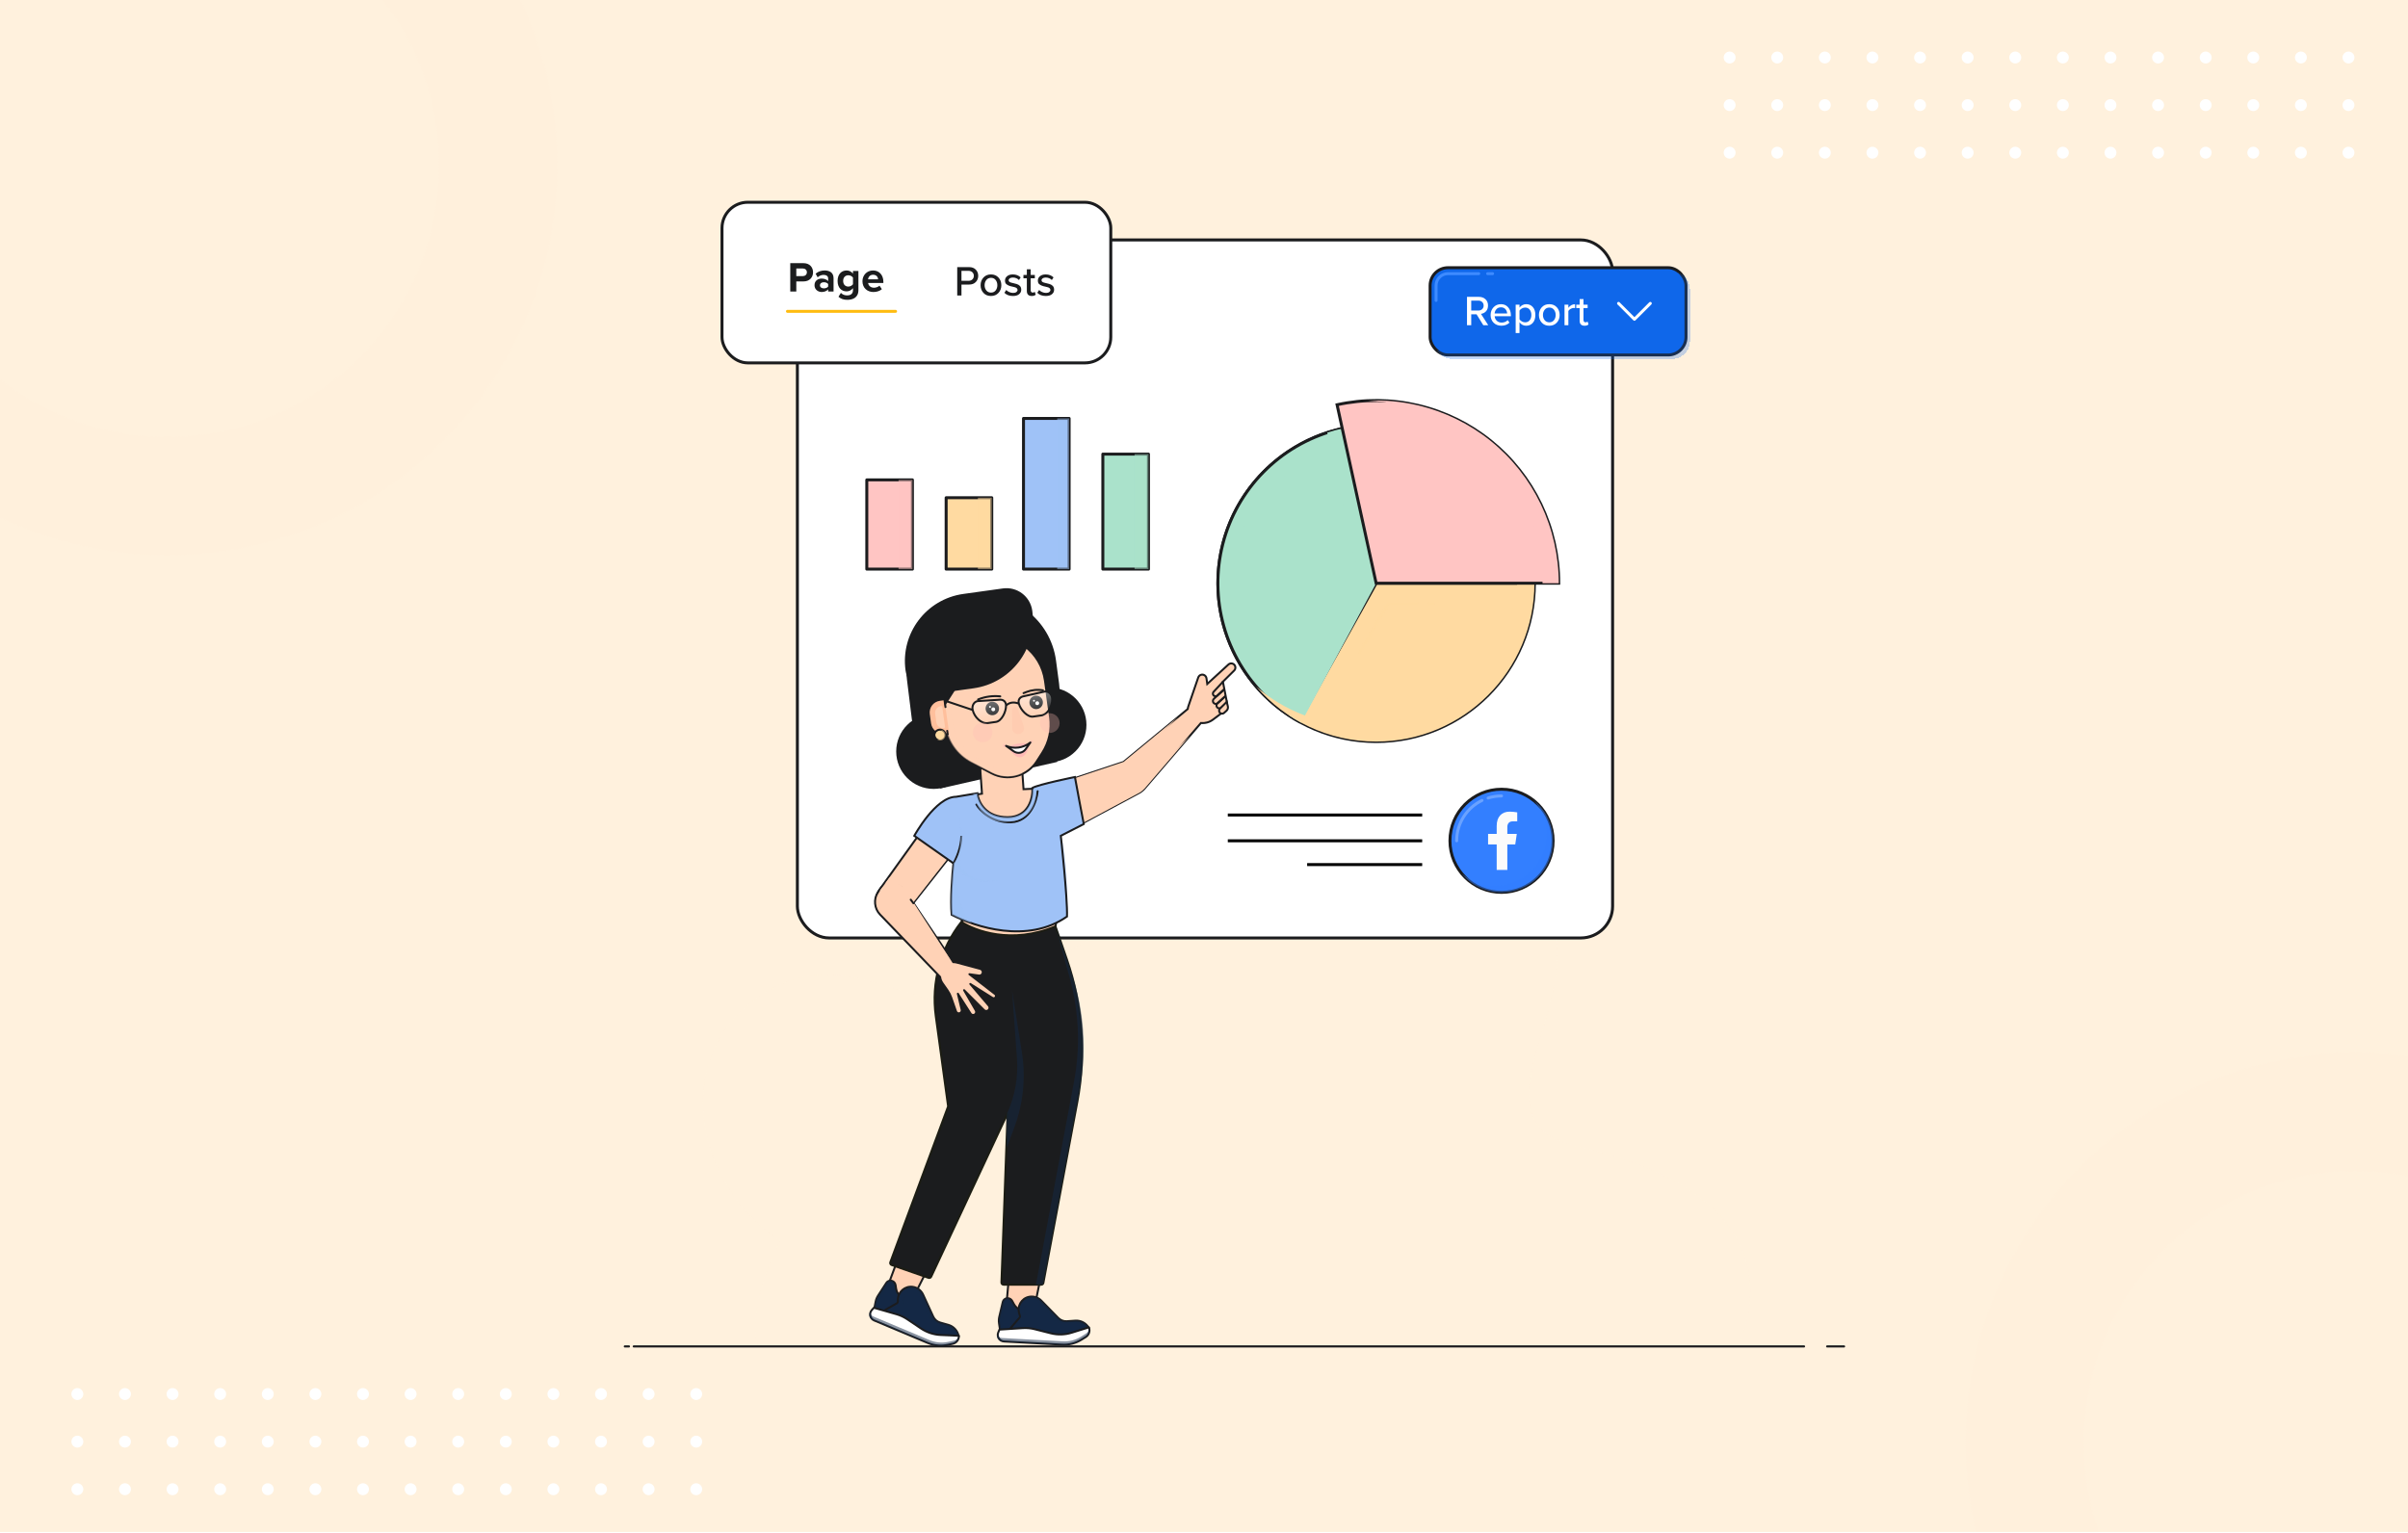 <?xml version="1.0" encoding="UTF-8"?>
<svg xmlns="http://www.w3.org/2000/svg" width="1214" height="773" viewBox="0 0 1214 773" fill="none">
  <g clip-path="url(#clip0_1360_38390)">
    <rect width="1214" height="772.545" fill="#FFF1DD"></rect>
    <g opacity="0.4">
      <g style="mix-blend-mode:multiply">
        <path d="M434.528 638.212C491.909 640.916 520.774 666.127 528.035 678.394H876.149C894.926 631.077 867.512 595.027 794.659 578.503C729.08 563.63 823.297 482.934 763.866 443.313C698.524 399.752 650.832 474.482 561.081 504.524C471.33 534.567 434.528 465.094 380.827 504.524C327.127 543.955 362.802 634.833 434.528 638.212Z" fill="#FFF1DD"></path>
        <path d="M434.528 638.212C491.909 640.916 520.774 666.127 528.035 678.394H876.149C894.926 631.077 867.512 595.027 794.659 578.503C729.08 563.63 823.297 482.934 763.866 443.313C698.524 399.752 650.832 474.482 561.081 504.524C471.33 534.567 434.528 465.094 380.827 504.524C327.127 543.955 362.802 634.833 434.528 638.212Z" stroke="#FFF1DD" stroke-width="1.072" stroke-linecap="round"></path>
      </g>
      <g style="mix-blend-mode:multiply">
        <path d="M448.798 551.841C385.409 616.732 378.074 662.747 382.33 677.643H765.369C773.004 625.695 772.729 511.284 710.542 469.225C632.807 416.651 528.035 470.727 448.798 551.841Z" fill="#FFF1DD"></path>
        <path d="M448.798 551.841C385.409 616.732 378.074 662.747 382.33 677.643H765.369C773.004 625.695 772.729 511.284 710.542 469.225C632.807 416.651 528.035 470.727 448.798 551.841Z" stroke="#FFF1DD" stroke-width="1.072" stroke-linecap="round"></path>
      </g>
      <g style="mix-blend-mode:multiply">
        <ellipse cx="488.604" cy="473.356" rx="19.527" ry="14.27" fill="#FFF1DD"></ellipse>
      </g>
      <g style="mix-blend-mode:multiply">
        <ellipse cx="522.777" cy="448.947" rx="7.886" ry="7.135" fill="#FFF1DD"></ellipse>
      </g>
    </g>
    <path d="M315 678.99H317.087M929.695 678.99H921.158M909.516 678.99H319.503" stroke="#1B1C1E" stroke-width="1.072" stroke-linecap="round"></path>
    <g style="mix-blend-mode:multiply">
      <path fill-rule="evenodd" clip-rule="evenodd" d="M84.468 279.936C192.974 279.936 280.936 191.974 280.936 83.468C280.936 -25.038 192.974 -113 84.468 -113C-24.038 -113 -112 -25.038 -112 83.468C-112 191.974 -24.038 279.936 84.468 279.936ZM84.468 220.377C160.08 220.377 221.377 159.081 221.377 83.468C221.377 7.855 160.08 -53.441 84.468 -53.441C8.855 -53.441 -52.441 7.855 -52.441 83.468C-52.441 159.081 8.855 220.377 84.468 220.377Z" fill="#FFF1DD" fill-opacity="0.5"></path>
    </g>
    <g style="mix-blend-mode:multiply">
      <path fill-rule="evenodd" clip-rule="evenodd" d="M1187.47 923.936C1295.97 923.936 1383.94 835.974 1383.94 727.468C1383.94 618.962 1295.97 531 1187.47 531C1078.96 531 991 618.962 991 727.468C991 835.974 1078.96 923.936 1187.47 923.936ZM1187.47 864.377C1263.08 864.377 1324.38 803.081 1324.38 727.468C1324.38 651.855 1263.08 590.559 1187.47 590.559C1111.86 590.559 1050.56 651.855 1050.56 727.468C1050.56 803.081 1111.86 864.377 1187.47 864.377Z" fill="#FFF1DD" fill-opacity="0.5"></path>
    </g>
    <circle cx="872" cy="29" r="3" fill="white"></circle>
    <circle cx="896" cy="29" r="3" fill="white"></circle>
    <circle cx="920" cy="29" r="3" fill="white"></circle>
    <circle cx="944" cy="29" r="3" fill="white"></circle>
    <circle cx="968" cy="29" r="3" fill="white"></circle>
    <circle cx="992" cy="29" r="3" fill="white"></circle>
    <circle cx="1016" cy="29" r="3" fill="white"></circle>
    <circle cx="1040" cy="29" r="3" fill="white"></circle>
    <circle cx="1064" cy="29" r="3" fill="white"></circle>
    <circle cx="1088" cy="29" r="3" fill="white"></circle>
    <circle cx="1112" cy="29" r="3" fill="white"></circle>
    <circle cx="1136" cy="29" r="3" fill="white"></circle>
    <circle cx="1160" cy="29" r="3" fill="white"></circle>
    <circle cx="1184" cy="29" r="3" fill="white"></circle>
    <circle cx="872" cy="53" r="3" fill="white"></circle>
    <circle cx="896" cy="53" r="3" fill="white"></circle>
    <circle cx="920" cy="53" r="3" fill="white"></circle>
    <circle cx="944" cy="53" r="3" fill="white"></circle>
    <circle cx="968" cy="53" r="3" fill="white"></circle>
    <circle cx="992" cy="53" r="3" fill="white"></circle>
    <circle cx="1016" cy="53" r="3" fill="white"></circle>
    <circle cx="1040" cy="53" r="3" fill="white"></circle>
    <circle cx="1064" cy="53" r="3" fill="white"></circle>
    <circle cx="1088" cy="53" r="3" fill="white"></circle>
    <circle cx="1112" cy="53" r="3" fill="white"></circle>
    <circle cx="1136" cy="53" r="3" fill="white"></circle>
    <circle cx="1160" cy="53" r="3" fill="white"></circle>
    <circle cx="1184" cy="53" r="3" fill="white"></circle>
    <circle cx="872" cy="77" r="3" fill="white"></circle>
    <circle cx="896" cy="77" r="3" fill="white"></circle>
    <circle cx="920" cy="77" r="3" fill="white"></circle>
    <circle cx="944" cy="77" r="3" fill="white"></circle>
    <circle cx="968" cy="77" r="3" fill="white"></circle>
    <circle cx="992" cy="77" r="3" fill="white"></circle>
    <circle cx="1016" cy="77" r="3" fill="white"></circle>
    <circle cx="1040" cy="77" r="3" fill="white"></circle>
    <circle cx="1064" cy="77" r="3" fill="white"></circle>
    <circle cx="1088" cy="77" r="3" fill="white"></circle>
    <circle cx="1112" cy="77" r="3" fill="white"></circle>
    <circle cx="1136" cy="77" r="3" fill="white"></circle>
    <circle cx="1160" cy="77" r="3" fill="white"></circle>
    <circle cx="1184" cy="77" r="3" fill="white"></circle>
    <circle cx="39" cy="703" r="3" fill="white"></circle>
    <circle cx="63" cy="703" r="3" fill="white"></circle>
    <circle cx="87" cy="703" r="3" fill="white"></circle>
    <circle cx="111" cy="703" r="3" fill="white"></circle>
    <circle cx="135" cy="703" r="3" fill="white"></circle>
    <circle cx="159" cy="703" r="3" fill="white"></circle>
    <circle cx="183" cy="703" r="3" fill="white"></circle>
    <circle cx="207" cy="703" r="3" fill="white"></circle>
    <circle cx="231" cy="703" r="3" fill="white"></circle>
    <circle cx="255" cy="703" r="3" fill="white"></circle>
    <circle cx="279" cy="703" r="3" fill="white"></circle>
    <circle cx="303" cy="703" r="3" fill="white"></circle>
    <circle cx="327" cy="703" r="3" fill="white"></circle>
    <circle cx="351" cy="703" r="3" fill="white"></circle>
    <circle cx="39" cy="727" r="3" fill="white"></circle>
    <circle cx="63" cy="727" r="3" fill="white"></circle>
    <circle cx="87" cy="727" r="3" fill="white"></circle>
    <circle cx="111" cy="727" r="3" fill="white"></circle>
    <circle cx="135" cy="727" r="3" fill="white"></circle>
    <circle cx="159" cy="727" r="3" fill="white"></circle>
    <circle cx="183" cy="727" r="3" fill="white"></circle>
    <circle cx="207" cy="727" r="3" fill="white"></circle>
    <circle cx="231" cy="727" r="3" fill="white"></circle>
    <circle cx="255" cy="727" r="3" fill="white"></circle>
    <circle cx="279" cy="727" r="3" fill="white"></circle>
    <circle cx="303" cy="727" r="3" fill="white"></circle>
    <circle cx="327" cy="727" r="3" fill="white"></circle>
    <circle cx="351" cy="727" r="3" fill="white"></circle>
    <circle cx="39" cy="751" r="3" fill="white"></circle>
    <circle cx="63" cy="751" r="3" fill="white"></circle>
    <circle cx="87" cy="751" r="3" fill="white"></circle>
    <circle cx="111" cy="751" r="3" fill="white"></circle>
    <circle cx="135" cy="751" r="3" fill="white"></circle>
    <circle cx="159" cy="751" r="3" fill="white"></circle>
    <circle cx="183" cy="751" r="3" fill="white"></circle>
    <circle cx="207" cy="751" r="3" fill="white"></circle>
    <circle cx="231" cy="751" r="3" fill="white"></circle>
    <circle cx="255" cy="751" r="3" fill="white"></circle>
    <circle cx="279" cy="751" r="3" fill="white"></circle>
    <circle cx="303" cy="751" r="3" fill="white"></circle>
    <circle cx="327" cy="751" r="3" fill="white"></circle>
    <circle cx="351" cy="751" r="3" fill="white"></circle>
    <rect x="402" y="121" width="411" height="352" rx="16" fill="white" stroke="#1B1C1E" stroke-width="1.5"></rect>
    <rect x="437" y="242" width="23" height="45" fill="#FFC5C3" stroke="#1B1C1E" stroke-width="1.5" stroke-linejoin="round"></rect>
    <g style="mix-blend-mode:overlay">
      <path d="M446.664 246H445.527M440.41 255.174V246H443.822" stroke="#FFC5C3" stroke-width="1.5" stroke-linecap="round" stroke-linejoin="round"></path>
    </g>
    <g style="mix-blend-mode:multiply">
      <rect x="453" y="242" width="7" height="45" fill="#FFC5C3" fill-opacity="0.5"></rect>
    </g>
    <rect x="477" y="251" width="23" height="36" fill="#FFDAA1" stroke="#1B1C1E" stroke-width="1.5" stroke-linejoin="round"></rect>
    <g style="mix-blend-mode:overlay">
      <path d="M486.254 255H485.117M480 264.174V255H483.411" stroke="#FFDAA1" stroke-width="1.5" stroke-linecap="round" stroke-linejoin="round"></path>
    </g>
    <g style="mix-blend-mode:multiply">
      <rect x="493" y="251" width="7" height="36" fill="#FFDAA1" fill-opacity="0.5"></rect>
    </g>
    <rect x="516" y="211" width="23" height="76" fill="#9FC2F7" stroke="#1B1C1E" stroke-width="1.5" stroke-linejoin="round"></rect>
    <g style="mix-blend-mode:overlay">
      <path d="M526.266 214H525.129M520.012 223.174V214H523.423" stroke="#9FC2F7" stroke-width="1.5" stroke-linecap="round" stroke-linejoin="round"></path>
    </g>
    <g style="mix-blend-mode:multiply">
      <rect x="533" y="211" width="6" height="76" fill="#9FC2F7" fill-opacity="0.5"></rect>
    </g>
    <rect x="556" y="229" width="23" height="58" fill="#AAE2CB" stroke="#1B1C1E" stroke-width="1.5" stroke-linejoin="round"></rect>
    <g style="mix-blend-mode:multiply">
      <rect x="572" y="229" width="7" height="58" fill="#AAE2CB" fill-opacity="0.5"></rect>
    </g>
    <g style="mix-blend-mode:overlay">
      <path d="M565.496 232H564.359M559.242 241.174V232H562.654" stroke="#AAE2CB" stroke-width="1.5" stroke-linecap="round" stroke-linejoin="round"></path>
    </g>
    <rect x="364" y="102" width="196" height="81" rx="13" fill="white" stroke="#1B1C1E" stroke-width="1.5"></rect>
    <path d="M401.457 147V141.921H405.1C408.186 141.921 409.9 139.8 409.9 137.314C409.9 134.807 408.207 132.707 405.1 132.707H398.414V147H401.457ZM404.693 139.243H401.457V135.386H404.693C405.893 135.386 406.793 136.114 406.793 137.314C406.793 138.493 405.893 139.243 404.693 139.243ZM420.239 147V140.314C420.239 137.336 418.075 136.393 415.718 136.393C414.089 136.393 412.461 136.907 411.196 138.021L412.225 139.843C413.103 139.029 414.132 138.621 415.246 138.621C416.618 138.621 417.518 139.307 417.518 140.357V141.75C416.832 140.936 415.611 140.486 414.239 140.486C412.589 140.486 410.639 141.407 410.639 143.829C410.639 146.143 412.589 147.257 414.239 147.257C415.589 147.257 416.811 146.764 417.518 145.929V147H420.239ZM415.332 145.414C414.261 145.414 413.382 144.857 413.382 143.893C413.382 142.886 414.261 142.329 415.332 142.329C416.211 142.329 417.068 142.629 417.518 143.229V144.514C417.068 145.114 416.211 145.414 415.332 145.414ZM427.181 151.2C429.731 151.2 432.774 150.236 432.774 146.293V136.65H430.031V137.979C429.196 136.929 428.081 136.393 426.838 136.393C424.224 136.393 422.274 138.279 422.274 141.664C422.274 145.114 424.246 146.936 426.838 146.936C428.103 146.936 429.217 146.336 430.031 145.307V146.357C430.031 148.393 428.488 148.971 427.181 148.971C425.874 148.971 424.781 148.607 423.946 147.686L422.724 149.657C424.031 150.793 425.403 151.2 427.181 151.2ZM427.696 144.514C426.153 144.514 425.081 143.443 425.081 141.664C425.081 139.886 426.153 138.814 427.696 138.814C428.596 138.814 429.581 139.307 430.031 139.993V143.336C429.581 144 428.596 144.514 427.696 144.514ZM440.338 147.257C441.945 147.257 443.573 146.764 444.602 145.821L443.402 144.064C442.738 144.707 441.516 145.093 440.638 145.093C438.88 145.093 437.83 144 437.659 142.693H445.352V142.093C445.352 138.707 443.252 136.393 440.166 136.393C437.016 136.393 434.809 138.814 434.809 141.814C434.809 145.136 437.188 147.257 440.338 147.257ZM442.716 140.85H437.616C437.745 139.821 438.473 138.557 440.166 138.557C441.966 138.557 442.652 139.864 442.716 140.85Z" fill="#1B1C1E"></path>
    <path d="M482.59 149V134.707H488.607C490.023 134.707 491.135 135.129 491.944 135.973C492.761 136.817 493.169 137.86 493.169 139.102C493.169 140.343 492.757 141.386 491.934 142.23C491.118 143.074 490.009 143.496 488.607 143.496H484.725V149H482.59ZM490.218 140.912C490.713 140.445 490.961 139.841 490.961 139.102C490.961 138.355 490.713 137.752 490.218 137.292C489.73 136.824 489.098 136.591 488.324 136.591H484.725V141.603H488.324C489.098 141.603 489.73 141.372 490.218 140.912ZM503.391 147.692C502.436 148.738 501.17 149.262 499.593 149.262C498.024 149.262 496.761 148.742 495.805 147.703C494.85 146.656 494.372 145.366 494.372 143.831C494.372 142.297 494.85 141.006 495.805 139.96C496.761 138.914 498.024 138.39 499.593 138.39C501.17 138.39 502.436 138.914 503.391 139.96C504.347 140.999 504.825 142.286 504.825 143.821C504.825 145.355 504.347 146.646 503.391 147.692ZM497.26 146.468C497.839 147.186 498.623 147.546 499.614 147.546C500.604 147.546 501.386 147.186 501.958 146.468C502.53 145.742 502.816 144.864 502.816 143.831C502.816 142.799 502.53 141.92 501.958 141.194C501.386 140.469 500.604 140.106 499.614 140.106C498.623 140.106 497.839 140.469 497.26 141.194C496.681 141.92 496.391 142.799 496.391 143.831C496.391 144.864 496.681 145.742 497.26 146.468ZM508.822 147.284C509.463 147.57 510.126 147.713 510.81 147.713C511.493 147.713 512.027 147.567 512.41 147.274C512.801 146.981 512.996 146.639 512.996 146.248C512.996 145.858 512.864 145.554 512.599 145.338C512.334 145.122 512.058 144.972 511.772 144.888C511.493 144.797 511.089 144.693 510.558 144.574C510.028 144.455 509.638 144.365 509.387 144.302C509.135 144.232 508.811 144.114 508.414 143.946C508.016 143.772 507.625 143.517 507.242 143.182C506.865 142.841 506.677 142.255 506.677 141.425C506.677 140.588 507.029 139.873 507.733 139.28C508.445 138.687 509.408 138.39 510.621 138.39C512.205 138.39 513.52 138.886 514.566 139.876L513.708 141.226C513.394 140.856 512.965 140.553 512.421 140.316C511.877 140.078 511.284 139.96 510.642 139.96C510 139.96 509.484 140.092 509.094 140.357C508.71 140.622 508.518 140.936 508.518 141.299C508.518 141.662 508.64 141.93 508.884 142.105C509.135 142.279 509.418 142.415 509.732 142.513C510.046 142.604 510.443 142.701 510.925 142.806C511.413 142.917 511.954 143.057 512.546 143.224C513.146 143.392 513.68 143.702 514.147 144.156C514.622 144.602 514.859 145.265 514.859 146.144C514.859 147.029 514.493 147.772 513.76 148.372C513.028 148.965 512.002 149.262 510.684 149.262C508.87 149.262 507.433 148.724 506.373 147.65L507.304 146.238C507.674 146.649 508.18 146.998 508.822 147.284ZM519.62 146.28C519.613 147.124 519.979 147.546 520.718 147.546C521.109 147.546 521.426 147.41 521.67 147.138L522.162 148.592C521.695 149.038 521.039 149.262 520.195 149.262C518.521 149.262 517.684 148.411 517.684 146.709V140.347H515.968V138.652H517.684V135.816H519.62V138.652H521.712V140.347H519.62V146.28ZM525.395 147.284C526.037 147.57 526.7 147.713 527.383 147.713C528.067 147.713 528.6 147.567 528.984 147.274C529.375 146.981 529.57 146.639 529.57 146.248C529.57 145.858 529.437 145.554 529.172 145.338C528.907 145.122 528.632 144.972 528.346 144.888C528.067 144.797 527.662 144.693 527.132 144.574C526.602 144.455 526.211 144.365 525.96 144.302C525.709 144.232 525.385 144.114 524.987 143.946C524.59 143.772 524.199 143.517 523.815 143.182C523.439 142.841 523.25 142.255 523.25 141.425C523.25 140.588 523.603 139.873 524.307 139.28C525.019 138.687 525.981 138.39 527.195 138.39C528.778 138.39 530.093 138.886 531.14 139.876L530.282 141.226C529.968 140.856 529.539 140.553 528.995 140.316C528.45 140.078 527.858 139.96 527.216 139.96C526.574 139.96 526.058 140.092 525.667 140.357C525.284 140.622 525.092 140.936 525.092 141.299C525.092 141.662 525.214 141.93 525.458 142.105C525.709 142.279 525.992 142.415 526.306 142.513C526.619 142.604 527.017 142.701 527.498 142.806C527.987 142.917 528.527 143.057 529.12 143.224C529.72 143.392 530.254 143.702 530.721 144.156C531.195 144.602 531.432 145.265 531.432 146.144C531.432 147.029 531.066 147.772 530.334 148.372C529.601 148.965 528.576 149.262 527.258 149.262C525.444 149.262 524.007 148.724 522.947 147.65L523.878 146.238C524.248 146.649 524.753 146.998 525.395 147.284Z" fill="#1B1C1E"></path>
    <path d="M397 157H451.5" stroke="#FFBC11" stroke-width="1.5" stroke-linecap="round"></path>
    <ellipse cx="757.005" cy="424" rx="26.005" ry="26" fill="#337FFF" stroke="#1B1C1E" stroke-width="1.5"></ellipse>
    <path d="M763.917 425.837L764.691 420.521H759.926V417.065C759.926 415.612 760.592 414.19 762.719 414.19H764.917V409.662C763.638 409.442 762.344 409.321 761.05 409.305C757.128 409.305 754.565 411.855 754.565 416.465V420.52H750.219V425.836H754.565V438.696H759.927V425.836H763.92L763.917 425.837Z" fill="#FBFBFB"></path>
    <g style="mix-blend-mode:multiply">
      <path d="M753.612 446.613C767.975 446.613 779.618 434.973 779.618 420.613C779.618 414.296 777.364 408.505 773.617 404C779.351 408.769 783.002 415.957 783.002 423.998C783.002 438.357 771.359 449.998 756.997 449.998C748.953 449.998 741.762 446.346 736.992 440.611C741.499 444.359 747.292 446.613 753.612 446.613Z" fill="#337FFF" fill-opacity="0.5"></path>
    </g>
    <path d="M734.391 423.999C734.391 415.05 739.591 407.316 747.135 403.651M757.004 401.391C754.64 401.391 752.361 401.753 750.22 402.426" stroke="white" stroke-opacity="0.27" stroke-width="1.5" stroke-linecap="round" stroke-linejoin="round"></path>
    <path d="M746.457 431.281L746.535 431.51C746.525 431.484 746.494 431.404 746.457 431.281Z" fill="#69C9D0"></path>
    <path d="M717 411H619M717 424H619M717 436H659" stroke="black" stroke-width="1.5"></path>
    <rect x="721" y="135" width="129" height="44" rx="9" fill="#0F67EA" stroke="#1B1C1E" stroke-width="1.5"></rect>
    <g style="mix-blend-mode:multiply" opacity="0.5" filter="url(#filter0_bd_1360_38390)">
      <path d="M722.245 174.571C723.811 177.222 726.698 179 730 179H841C845.97 179 850 174.971 850 170V144C850 139.99 847.378 136.593 843.755 135.429C844.546 136.769 845 138.332 845 140V166C845 170.971 840.971 175 836 175H725C724.039 175 723.113 174.849 722.245 174.571Z" fill="#0F67EA" fill-opacity="0.5" shape-rendering="crispEdges"></path>
    </g>
    <path d="M741.725 158.496V164H739.59V149.707H745.607C746.967 149.707 748.069 150.108 748.913 150.911C749.764 151.713 750.19 152.749 750.19 154.018C750.19 155.288 749.844 156.285 749.154 157.011C748.463 157.729 747.623 158.151 746.632 158.277L750.305 164H747.814L744.403 158.496H741.725ZM747.229 155.912C747.731 155.445 747.982 154.841 747.982 154.102C747.982 153.355 747.731 152.752 747.229 152.292C746.733 151.824 746.098 151.591 745.324 151.591H741.725V156.603H745.324C746.098 156.603 746.733 156.372 747.229 155.912ZM753.004 162.744C752 161.733 751.497 160.446 751.497 158.884C751.497 157.321 751.986 156.017 752.962 154.97C753.946 153.917 755.194 153.39 756.708 153.39C758.222 153.39 759.436 153.92 760.349 154.981C761.263 156.034 761.72 157.37 761.72 158.988V159.459H753.538C753.608 160.373 753.96 161.137 754.595 161.75C755.229 162.364 756.045 162.671 757.043 162.671C758.299 162.671 759.32 162.263 760.109 161.447L761.009 162.713C759.948 163.738 758.602 164.251 756.97 164.251C755.337 164.251 754.016 163.749 753.004 162.744ZM758.989 155.922C758.452 155.295 757.695 154.981 756.719 154.981C755.742 154.981 754.978 155.295 754.427 155.922C753.876 156.55 753.573 157.265 753.517 158.067H759.837C759.809 157.265 759.526 156.55 758.989 155.922ZM766.062 167.945H764.127V153.652H766.062V155.127C766.446 154.597 766.934 154.175 767.527 153.861C768.12 153.547 768.758 153.39 769.442 153.39C770.816 153.39 771.929 153.879 772.78 154.855C773.631 155.825 774.056 157.147 774.056 158.821C774.056 160.488 773.631 161.813 772.78 162.797C771.929 163.773 770.809 164.262 769.421 164.262C768.033 164.262 766.913 163.676 766.062 162.504V167.945ZM771.189 161.51C771.754 160.812 772.037 159.916 772.037 158.821C772.037 157.726 771.754 156.833 771.189 156.142C770.624 155.452 769.871 155.106 768.929 155.106C768.357 155.106 767.799 155.253 767.255 155.546C766.718 155.839 766.32 156.198 766.062 156.623V161.018C766.334 161.443 766.735 161.806 767.265 162.106C767.803 162.399 768.357 162.546 768.929 162.546C769.871 162.546 770.624 162.2 771.189 161.51ZM784.875 162.692C783.919 163.738 782.653 164.262 781.077 164.262C779.507 164.262 778.245 163.742 777.289 162.703C776.334 161.656 775.856 160.366 775.856 158.831C775.856 157.297 776.334 156.006 777.289 154.96C778.245 153.914 779.507 153.39 781.077 153.39C782.653 153.39 783.919 153.914 784.875 154.96C785.831 155.999 786.308 157.286 786.308 158.821C786.308 160.355 785.831 161.646 784.875 162.692ZM778.744 161.468C779.323 162.186 780.107 162.546 781.098 162.546C782.088 162.546 782.87 162.186 783.442 161.468C784.014 160.742 784.3 159.864 784.3 158.831C784.3 157.799 784.014 156.92 783.442 156.194C782.87 155.469 782.088 155.106 781.098 155.106C780.107 155.106 779.323 155.469 778.744 156.194C778.165 156.92 777.875 157.799 777.875 158.831C777.875 159.864 778.165 160.742 778.744 161.468ZM788.757 164V153.652H790.693V155.232C791.634 154.018 792.761 153.411 794.072 153.411V155.368C793.87 155.326 793.587 155.305 793.225 155.305C792.862 155.305 792.405 155.459 791.854 155.765C791.31 156.072 790.923 156.418 790.693 156.801V164H788.757ZM798.32 161.28C798.313 162.124 798.679 162.546 799.419 162.546C799.809 162.546 800.127 162.41 800.371 162.138L800.863 163.592C800.395 164.038 799.74 164.262 798.896 164.262C797.222 164.262 796.384 163.411 796.384 161.709V155.347H794.669V153.652H796.384V150.816H798.32V153.652H800.413V155.347H798.32V161.28Z" fill="white"></path>
    <path d="M816 153L824 161L832 153" stroke="white" stroke-width="1.5" stroke-linecap="round" stroke-linejoin="round"></path>
    <path d="M724 151.5V144C724 140.686 726.686 138 730 138H745.5M750 138H752.5" stroke="#3E8BFF" stroke-width="1.5" stroke-linecap="round" stroke-linejoin="round"></path>
    <ellipse cx="693.788" cy="294.109" rx="79.788" ry="79.849" fill="#FFDAA1" stroke="#1B1C1E" stroke-width="1.5"></ellipse>
    <g style="mix-blend-mode:overlay">
      <path d="M685.603 328.912L699.924 304.343H714.245M722.428 304.343H720.383" stroke="#FFDAA1" stroke-opacity="0.5" stroke-width="1.5" stroke-linecap="round" stroke-linejoin="round"></path>
    </g>
    <path d="M773.577 294.109C773.577 280.045 769.865 266.231 762.817 254.064C755.77 241.896 745.636 231.808 733.441 224.818C721.246 217.829 707.423 214.187 693.37 214.261C679.317 214.335 665.533 218.122 653.412 225.239C641.291 232.356 631.263 242.55 624.343 254.791C617.423 267.032 613.857 280.884 614.004 294.947C614.152 309.01 618.008 322.785 625.183 334.878C632.358 346.97 642.598 356.952 654.865 363.813L693.788 294.109H773.577Z" fill="#AAE2CB" stroke="#1B1C1E" stroke-width="1.5"></path>
    <g style="mix-blend-mode:overlay">
      <path d="M657.546 232.298C656.655 232.822 655.776 233.364 654.91 233.924M622.181 294.857C622.048 282.237 625.249 269.805 631.459 258.82C635.879 251.001 641.712 244.113 648.629 238.488" stroke="#AAE2CB" stroke-width="1.5" stroke-linecap="round"></path>
    </g>
    <g style="mix-blend-mode:multiply">
      <path d="M649.777 360.71L685.609 294.109L669.155 218.162C671.687 217.34 674.267 216.642 676.886 216.073L693.793 294.109L655.967 364.415C653.843 363.271 651.778 362.034 649.777 360.71Z" fill="#AAE2CB"></path>
    </g>
    <g style="mix-blend-mode:multiply">
      <path d="M685.603 365.766C729.669 365.766 765.392 330.016 765.392 285.917C765.392 265.951 758.07 247.697 745.966 233.697C762.877 248.339 773.575 269.972 773.575 294.106C773.575 338.206 737.853 373.955 693.787 373.955C669.671 373.955 648.054 363.248 633.424 346.325C647.413 358.438 665.653 365.766 685.603 365.766Z" fill="#FFDAA1"></path>
    </g>
    <path d="M785.851 294.108C785.851 280.334 782.765 266.736 776.82 254.314C770.876 241.891 762.224 230.961 751.501 222.326C740.778 213.692 728.258 207.573 714.86 204.42C701.463 201.268 687.529 201.161 674.085 204.109L693.787 294.108H785.851Z" fill="#FFC5C3" stroke="#1B1C1E" stroke-width="1.5"></path>
    <g style="mix-blend-mode:multiply">
      <path d="M768.641 254.314C774.586 266.736 777.671 280.334 777.671 294.108H785.853C785.853 280.334 782.768 266.736 776.823 254.314C770.879 241.891 762.227 230.961 751.504 222.326C740.781 213.692 728.26 207.573 714.863 204.42C706.599 202.475 698.13 201.69 689.699 202.065C695.403 202.319 701.089 203.104 706.681 204.42C720.078 207.573 732.599 213.692 743.322 222.326C754.045 230.961 762.697 241.891 768.641 254.314Z" fill="#FFC5C3"></path>
    </g>
    <g style="mix-blend-mode:overlay">
      <path d="M685.603 216.304L686.041 218.352M697.878 273.632L687.795 226.542" stroke="#FFC5C3" stroke-width="1.5" stroke-linecap="round" stroke-linejoin="round"></path>
    </g>
    <path d="M473.916 397.66L532.969 384.239L534.207 350.393C534.276 348.504 534.186 346.613 533.937 344.739L532.404 333.18C529.639 312.345 510.441 297.743 489.625 300.642C469.129 303.497 454.717 322.271 457.255 342.808L459.721 362.771C460.234 366.916 461.398 370.955 463.171 374.738L473.916 397.66Z" fill="#1B1C1E"></path>
    <circle cx="18.876" cy="18.876" r="18.876" transform="matrix(-1 0 0 1 489.574 360.081)" fill="#1B1C1E"></circle>
    <circle cx="18.876" cy="18.876" r="18.876" transform="matrix(-1 0 0 1 547.732 346.661)" fill="#1B1C1E"></circle>
    <path fill-rule="evenodd" clip-rule="evenodd" d="M611.519 362.899L616.474 359.164C618.101 357.937 618.886 355.89 618.497 353.89L616.529 343.774L622.212 338.142C623.063 337.299 623.036 335.916 622.153 335.106C621.351 334.37 620.119 334.37 619.317 335.107L608.644 344.905L608.25 342.053C608.083 340.85 606.953 340.023 605.756 340.23C604.983 340.364 604.344 340.908 604.09 341.65L599.101 356.197C598.949 356.639 598.852 357.091 598.807 357.542L566.44 384.242L535.584 394.508C532.468 395.544 529.895 397.511 528.093 400.01C527.064 398.468 525.276 397.517 523.329 397.615L516.015 397.983L515.294 387.758C514.884 381.959 509.851 377.589 504.052 377.999C498.252 378.408 493.882 383.441 494.292 389.241L495.068 400.249L484.64 401.91C478.219 402.932 472.88 406.755 469.747 411.985C469.56 412.204 469.38 412.433 469.209 412.671L443.292 448.835C440.623 452.558 441.269 457.708 444.775 460.657C448.565 463.845 454.241 463.265 457.308 459.377L478.624 432.354L481.522 436.7L484.292 436.609C481.114 440.528 479.764 445.898 481.286 451.253L487.105 471.711C484.436 476.247 482.229 481.01 480.502 485.93C475.319 488.032 471.939 493.216 472.231 498.924C473.334 520.478 477.313 541.787 484.063 562.285L484.851 564.678C485.355 566.209 486.185 567.558 487.245 568.663C482.006 567.749 476.622 570.638 474.666 575.886L448.683 645.612C447.377 649.115 448.963 653.037 452.337 654.648C455.879 656.338 460.123 654.89 461.892 651.387L495.434 584.966C497.712 580.455 496.691 575.157 493.3 571.791C494.195 571.923 495.118 571.941 496.052 571.833L496.726 571.754C502.522 571.08 506.862 566.117 506.757 560.282L506.471 544.305L510.233 544.305L510.161 554.415L512.421 588.107C512.515 589.502 512.858 590.826 513.407 592.035L507.596 655.671C507.239 659.58 510.07 663.057 513.969 663.501C517.685 663.924 521.108 661.44 521.858 657.776L536.786 584.88C537.062 583.529 537.087 582.19 536.894 580.909C540.827 563.145 543.156 545.06 543.851 526.873C544.05 521.681 541.832 516.927 538.183 513.721C537.779 511.108 537.278 508.511 536.683 505.933L530.109 477.46L535.733 448.639C537.175 441.248 533.381 434.299 527.262 431.131C529.679 428.842 531.375 425.831 532.035 422.503L574.326 399.847C574.924 399.526 575.476 399.14 575.975 398.701C576.374 398.378 576.75 398.014 577.097 397.609L605.451 364.587C607.562 364.805 609.736 364.243 611.519 362.899Z" fill="#FFD2B6"></path>
    <path d="M616.474 359.164L616.775 359.563L616.474 359.164ZM611.519 362.899L611.218 362.499L611.519 362.899ZM618.497 353.89L618.988 353.795L618.497 353.89ZM616.529 343.774L616.038 343.87L615.987 343.608L616.177 343.419L616.529 343.774ZM622.212 338.142L621.86 337.786L621.86 337.786L622.212 338.142ZM622.153 335.106L622.491 334.738L622.491 334.738L622.153 335.106ZM619.317 335.107L619.655 335.475L619.655 335.475L619.317 335.107ZM608.644 344.905L608.982 345.273L608.28 345.918L608.149 344.973L608.644 344.905ZM608.25 342.053L607.755 342.121L607.755 342.121L608.25 342.053ZM605.756 340.23L605.841 340.723L605.756 340.23ZM604.09 341.65L604.563 341.813L604.563 341.813L604.09 341.65ZM599.101 356.197L599.574 356.359L599.574 356.359L599.101 356.197ZM598.807 357.542L599.305 357.591L599.284 357.796L599.125 357.927L598.807 357.542ZM566.44 384.242L566.758 384.628L566.686 384.687L566.598 384.717L566.44 384.242ZM535.584 394.508L535.427 394.033L535.584 394.508ZM528.093 400.01L528.499 400.303L528.078 400.887L527.678 400.288L528.093 400.01ZM523.329 397.615L523.355 398.114L523.329 397.615ZM516.015 397.983L516.04 398.483L515.551 398.507L515.517 398.018L516.015 397.983ZM515.294 387.758L515.792 387.723L515.792 387.723L515.294 387.758ZM495.068 400.249L495.567 400.214L495.599 400.671L495.147 400.743L495.068 400.249ZM484.64 401.91L484.719 402.403L484.719 402.403L484.64 401.91ZM469.747 411.985L470.176 412.242L470.154 412.279L470.127 412.311L469.747 411.985ZM469.209 412.671L469.615 412.963L469.615 412.963L469.209 412.671ZM443.292 448.835L442.885 448.544L443.292 448.835ZM444.775 460.657L444.453 461.039L444.775 460.657ZM457.308 459.377L456.916 459.067L457.308 459.377ZM478.624 432.354L478.232 432.044L478.658 431.504L479.041 432.077L478.624 432.354ZM481.522 436.7L481.538 437.199L481.26 437.208L481.106 436.977L481.522 436.7ZM484.292 436.609L484.276 436.109L485.37 436.073L484.681 436.924L484.292 436.609ZM481.286 451.253L481.767 451.116L481.286 451.253ZM487.105 471.711L487.586 471.574L487.644 471.78L487.536 471.964L487.105 471.711ZM480.502 485.93L480.974 486.095L480.899 486.308L480.69 486.393L480.502 485.93ZM472.231 498.924L472.731 498.899L472.231 498.924ZM484.063 562.285L483.588 562.442L484.063 562.285ZM484.851 564.678L485.326 564.521L484.851 564.678ZM487.245 568.663L487.605 568.317L488.661 569.418L487.159 569.156L487.245 568.663ZM474.666 575.886L474.198 575.712L474.198 575.712L474.666 575.886ZM448.683 645.612L449.151 645.786L448.683 645.612ZM452.337 654.648L452.122 655.099L452.337 654.648ZM461.892 651.387L462.338 651.612L461.892 651.387ZM495.434 584.966L494.987 584.741L495.434 584.966ZM493.3 571.791L492.947 572.146L491.867 571.074L493.373 571.297L493.3 571.791ZM496.052 571.833L496.11 572.329L496.052 571.833ZM496.726 571.754L496.668 571.258L496.726 571.754ZM506.757 560.282L506.257 560.291L506.757 560.282ZM506.471 544.305L505.971 544.314L505.962 543.805L506.471 543.805L506.471 544.305ZM510.233 544.305L510.233 543.805L510.737 543.805L510.733 544.309L510.233 544.305ZM510.161 554.415L509.662 554.448L509.661 554.43L509.661 554.411L510.161 554.415ZM512.421 588.107L512.92 588.073L512.92 588.073L512.421 588.107ZM513.407 592.035L513.863 591.828L513.917 591.949L513.905 592.08L513.407 592.035ZM507.596 655.671L508.094 655.717L507.596 655.671ZM513.969 663.501L513.913 663.998L513.913 663.998L513.969 663.501ZM521.858 657.776L521.368 657.676L521.858 657.776ZM536.786 584.88L536.296 584.78L536.786 584.88ZM536.894 580.909L536.399 580.983L536.385 580.891L536.405 580.8L536.894 580.909ZM543.851 526.873L544.351 526.892L543.851 526.873ZM538.183 513.721L537.853 514.097L537.716 513.977L537.689 513.797L538.183 513.721ZM536.683 505.933L537.17 505.82L536.683 505.933ZM530.109 477.46L529.622 477.573L529.598 477.469L529.618 477.364L530.109 477.46ZM535.733 448.639L536.223 448.735L535.733 448.639ZM527.262 431.131L527.033 431.575L526.408 431.251L526.919 430.768L527.262 431.131ZM532.035 422.503L531.545 422.406L531.591 422.174L531.799 422.063L532.035 422.503ZM574.326 399.847L574.562 400.287L574.562 400.287L574.326 399.847ZM575.975 398.701L575.644 398.326L575.652 398.319L575.66 398.312L575.975 398.701ZM577.097 397.609L577.477 397.934L577.097 397.609ZM605.451 364.587L605.072 364.261L605.242 364.063L605.503 364.09L605.451 364.587ZM616.775 359.563L611.82 363.298L611.218 362.499L616.173 358.764L616.775 359.563ZM618.988 353.795C619.413 355.982 618.554 358.221 616.775 359.563L616.173 358.764C617.647 357.653 618.359 355.798 618.006 353.986L618.988 353.795ZM617.02 343.679L618.988 353.795L618.006 353.986L616.038 343.87L617.02 343.679ZM622.564 338.497L616.881 344.13L616.177 343.419L621.86 337.786L622.564 338.497ZM622.491 334.738C623.584 335.74 623.617 337.453 622.564 338.497L621.86 337.786C622.508 337.144 622.488 336.091 621.815 335.475L622.491 334.738ZM618.979 334.738C619.972 333.827 621.498 333.826 622.491 334.738L621.815 335.475C621.204 334.914 620.266 334.914 619.655 335.475L618.979 334.738ZM608.306 344.536L618.979 334.738L619.655 335.475L608.982 345.273L608.306 344.536ZM608.745 341.984L609.14 344.836L608.149 344.973L607.755 342.121L608.745 341.984ZM605.671 339.738C607.146 339.483 608.54 340.501 608.745 341.984L607.755 342.121C607.627 341.198 606.76 340.564 605.841 340.723L605.671 339.738ZM603.617 341.488C603.93 340.573 604.718 339.902 605.671 339.738L605.841 340.723C605.248 340.826 604.758 341.243 604.563 341.813L603.617 341.488ZM598.628 356.035L603.617 341.488L604.563 341.813L599.574 356.359L598.628 356.035ZM598.31 357.492C598.358 357.003 598.463 356.514 598.628 356.035L599.574 356.359C599.435 356.765 599.346 357.178 599.305 357.591L598.31 357.492ZM566.122 383.857L598.489 357.156L599.125 357.927L566.758 384.628L566.122 383.857ZM535.427 394.033L566.282 383.768L566.598 384.717L535.742 394.982L535.427 394.033ZM527.688 399.718C529.549 397.136 532.208 395.104 535.427 394.033L535.742 394.982C532.729 395.985 530.241 397.885 528.499 400.303L527.688 399.718ZM523.304 397.116C525.431 397.009 527.384 398.048 528.509 399.733L527.678 400.288C526.743 398.888 525.12 398.026 523.355 398.114L523.304 397.116ZM515.99 397.484L523.304 397.116L523.355 398.114L516.04 398.483L515.99 397.484ZM515.517 398.018L514.795 387.794L515.792 387.723L516.514 397.948L515.517 398.018ZM514.795 387.794C514.405 382.27 509.611 378.108 504.087 378.497L504.016 377.5C510.091 377.071 515.364 381.648 515.792 387.723L514.795 387.794ZM504.087 378.497C498.563 378.887 494.401 383.681 494.79 389.205L493.793 389.276C493.364 383.201 497.941 377.928 504.016 377.5L504.087 378.497ZM494.79 389.205L495.567 400.214L494.57 400.284L493.793 389.276L494.79 389.205ZM484.562 401.416L494.99 399.755L495.147 400.743L484.719 402.403L484.562 401.416ZM469.318 411.729C472.524 406.376 477.989 402.463 484.562 401.416L484.719 402.403C478.449 403.402 473.235 407.135 470.176 412.242L469.318 411.729ZM468.802 412.38C468.982 412.13 469.171 411.889 469.368 411.66L470.127 412.311C469.948 412.519 469.778 412.736 469.615 412.963L468.802 412.38ZM442.885 448.544L468.802 412.38L469.615 412.963L443.698 449.126L442.885 448.544ZM444.453 461.039C440.748 457.922 440.065 452.479 442.885 448.544L443.698 449.126C441.182 452.637 441.791 457.493 445.097 460.274L444.453 461.039ZM457.701 459.687C454.459 463.797 448.459 464.409 444.453 461.039L445.097 460.274C448.671 463.281 454.023 462.734 456.916 459.067L457.701 459.687ZM479.017 432.664L457.701 459.687L456.916 459.067L478.232 432.044L479.017 432.664ZM481.106 436.977L478.208 432.631L479.041 432.077L481.938 436.422L481.106 436.977ZM484.309 437.108L481.538 437.199L481.505 436.2L484.276 436.109L484.309 437.108ZM480.805 451.389C479.236 445.87 480.629 440.332 483.904 436.294L484.681 436.924C481.599 440.723 480.292 445.927 481.767 451.116L480.805 451.389ZM486.624 471.848L480.805 451.389L481.767 451.116L487.586 471.574L486.624 471.848ZM480.03 485.764C481.768 480.814 483.989 476.021 486.674 471.457L487.536 471.964C484.884 476.472 482.69 481.206 480.974 486.095L480.03 485.764ZM471.732 498.95C471.429 493.027 474.936 487.648 480.314 485.466L480.69 486.393C475.702 488.416 472.45 493.406 472.731 498.899L471.732 498.95ZM483.588 562.442C476.824 541.901 472.837 520.548 471.732 498.95L472.731 498.899C473.831 520.408 477.802 541.673 484.538 562.129L483.588 562.442ZM484.376 564.834L483.588 562.442L484.538 562.129L485.326 564.521L484.376 564.834ZM486.884 569.009C485.774 567.852 484.904 566.438 484.376 564.834L485.326 564.521C485.806 565.981 486.597 567.265 487.605 568.317L486.884 569.009ZM474.198 575.712C476.24 570.232 481.861 567.216 487.331 568.171L487.159 569.156C482.15 568.282 477.004 571.045 475.135 576.061L474.198 575.712ZM448.214 645.437L474.198 575.712L475.135 576.061L449.151 645.786L448.214 645.437ZM452.122 655.099C448.514 653.376 446.818 649.184 448.214 645.437L449.151 645.786C447.936 649.047 449.412 652.697 452.553 654.196L452.122 655.099ZM462.338 651.612C460.447 655.358 455.909 656.907 452.122 655.099L452.553 654.196C455.849 655.77 459.799 654.422 461.446 651.161L462.338 651.612ZM495.88 585.192L462.338 651.612L461.446 651.161L494.987 584.741L495.88 585.192ZM493.652 571.436C497.192 574.95 498.259 580.481 495.88 585.192L494.987 584.741C497.165 580.429 496.19 575.364 492.947 572.146L493.652 571.436ZM496.11 572.329C495.132 572.443 494.164 572.424 493.227 572.286L493.373 571.297C494.225 571.422 495.105 571.439 495.994 571.336L496.11 572.329ZM496.783 572.251L496.11 572.329L495.994 571.336L496.668 571.258L496.783 572.251ZM507.257 560.273C507.366 566.365 502.836 571.547 496.783 572.251L496.668 571.258C502.209 570.613 506.357 565.869 506.257 560.291L507.257 560.273ZM506.971 544.296L507.257 560.273L506.257 560.291L505.971 544.314L506.971 544.296ZM510.233 544.805L506.471 544.805L506.471 543.805L510.233 543.805L510.233 544.805ZM509.661 554.411L509.733 544.301L510.733 544.309L510.661 554.418L509.661 554.411ZM511.922 588.14L509.662 554.448L510.66 554.381L512.92 588.073L511.922 588.14ZM512.952 592.242C512.379 590.979 512.02 589.596 511.922 588.14L512.92 588.073C513.01 589.408 513.338 590.673 513.863 591.828L512.952 592.242ZM507.098 655.626L512.909 591.99L513.905 592.08L508.094 655.717L507.098 655.626ZM513.913 663.998C509.743 663.523 506.717 659.805 507.098 655.626L508.094 655.717C507.762 659.355 510.397 662.591 514.026 663.004L513.913 663.998ZM522.348 657.877C521.546 661.794 517.885 664.45 513.913 663.998L514.026 663.004C517.484 663.398 520.67 661.086 521.368 657.676L522.348 657.877ZM537.276 584.98L522.348 657.877L521.368 657.676L536.296 584.78L537.276 584.98ZM537.388 580.834C537.59 582.173 537.564 583.571 537.276 584.98L536.296 584.78C536.56 583.488 536.584 582.207 536.399 580.983L537.388 580.834ZM544.351 526.892C543.655 545.109 541.322 563.224 537.382 581.017L536.405 580.8C540.332 563.066 542.658 545.011 543.352 526.854L544.351 526.892ZM538.513 513.345C542.27 516.647 544.555 521.543 544.351 526.892L543.352 526.854C543.544 521.819 541.394 517.208 537.853 514.097L538.513 513.345ZM537.17 505.82C537.768 508.41 538.271 511.02 538.677 513.645L537.689 513.797C537.286 511.197 536.789 508.611 536.196 506.045L537.17 505.82ZM530.596 477.348L537.17 505.82L536.196 506.045L529.622 477.573L530.596 477.348ZM536.223 448.735L530.6 477.556L529.618 477.364L535.242 448.543L536.223 448.735ZM527.492 430.687C533.797 433.951 537.71 441.114 536.223 448.735L535.242 448.543C536.639 441.382 532.965 434.646 527.033 431.575L527.492 430.687ZM532.526 422.601C531.845 426.032 530.096 429.135 527.606 431.494L526.919 430.768C529.261 428.548 530.905 425.63 531.545 422.406L532.526 422.601ZM574.562 400.287L532.271 422.944L531.799 422.063L574.09 399.406L574.562 400.287ZM576.306 399.075C575.778 399.541 575.194 399.949 574.562 400.287L574.09 399.406C574.654 399.104 575.174 398.74 575.644 398.326L576.306 399.075ZM577.477 397.934C577.109 398.362 576.712 398.747 576.29 399.089L575.66 398.312C576.035 398.008 576.39 397.665 576.718 397.283L577.477 397.934ZM605.831 364.913L577.477 397.934L576.718 397.283L605.072 364.261L605.831 364.913ZM611.82 363.298C609.934 364.72 607.633 365.315 605.4 365.085L605.503 364.09C607.491 364.295 609.539 363.765 611.218 362.499L611.82 363.298Z" fill="#1B1C1E"></path>
    <g style="mix-blend-mode:multiply">
      <path fill-rule="evenodd" clip-rule="evenodd" d="M575.485 395.3C575.079 395.703 574.628 396.031 574.148 396.286C573.814 396.574 573.447 396.825 573.052 397.034L527.603 421.043L525.838 412.636C524.196 404.818 528.919 397.073 536.62 394.951L568.672 386.123L593.811 361.663L566.439 384.243L535.584 394.508C528.346 396.916 524.035 404.34 525.531 411.82L528.09 424.618L574.326 399.847C574.927 399.525 575.482 399.137 575.983 398.694C576.378 398.373 576.752 398.011 577.097 397.609L599.9 371.051L575.485 395.3Z" fill="#FFD2B6"></path>
    </g>
    <g style="mix-blend-mode:multiply" filter="url(#filter1_f_1360_38390)">
      <circle cx="0.798" cy="0.798" r="0.798" transform="matrix(-0.998 0.07 0.07 0.998 497.777 380.937)" fill="#FFBAB6" fill-opacity="0.5"></circle>
    </g>
    <path d="M474.444 350.599C472.429 336.133 482.523 322.772 496.989 320.757C511.456 318.742 524.817 328.836 526.832 343.303L529.395 361.703C530.264 367.946 528.868 374.294 525.458 379.595L522.647 383.966C517.764 391.558 507.891 394.165 499.897 389.972L489.577 384.561C482.533 380.867 477.704 374.003 476.606 366.125L474.444 350.599Z" fill="#FFD2B6" stroke="#1B1C1E"></path>
    <g style="mix-blend-mode:multiply">
      <path d="M495.458 346.003L478.035 348.43L514.583 325.26C513.976 335.852 505.967 344.539 495.458 346.003Z" fill="#FFD2B6" fill-opacity="0.5"></path>
    </g>
    <g style="mix-blend-mode:multiply">
      <path fill-rule="evenodd" clip-rule="evenodd" d="M488.257 323.57C480.868 329.097 476.633 338.371 477.996 348.156L480.241 364.274C481.314 371.979 485.933 378.736 492.722 382.532L502.721 388.124C506.959 390.494 511.773 390.907 516.107 389.644C511.24 392.205 505.267 392.405 500.061 389.749L489.76 384.494C482.611 380.846 477.693 373.939 476.586 365.99L474.442 350.598C472.865 339.274 478.707 328.628 488.257 323.57Z" fill="#FFD2B6" fill-opacity="0.5"></path>
    </g>
    <g style="mix-blend-mode:multiply">
      <path d="M510.208 358.084C510.2 357.319 510.761 356.666 511.519 356.561C512.245 356.46 512.94 356.89 513.172 357.585L516.095 366.339C516.682 368.1 515.528 369.962 513.689 370.218C511.918 370.465 510.332 369.101 510.312 367.312L510.208 358.084Z" fill="#FFCCB1"></path>
    </g>
    <circle cx="500.28" cy="357.28" r="3.393" transform="rotate(-7.93 500.28 357.28)" fill="#1B1C1E"></circle>
    <circle cx="500.753" cy="357.703" r="0.969" transform="rotate(-7.93 500.753 357.703)" fill="white"></circle>
    <circle cx="499.113" cy="356.463" r="0.485" transform="rotate(-7.93 499.113 356.463)" fill="white"></circle>
    <circle cx="522.383" cy="354.202" r="3.393" transform="rotate(-7.93 522.383 354.202)" fill="#1B1C1E"></circle>
    <circle cx="522.929" cy="354.615" r="0.969" transform="rotate(-7.93 522.929 354.615)" fill="white"></circle>
    <path d="M516.261 351.081L526.774 348.725C528.613 348.462 530.316 350.128 530.436 352.308C530.644 356.08 528.203 360.321 525.021 360.776L520.83 361.375C518.073 361.768 514.552 358.036 513.675 354.889C513.07 352.718 514.359 351.353 516.261 351.081Z" fill="url(#paint0_linear_1360_38390)"></path>
    <path d="M503.643 352.884L492.89 353.565C491.051 353.828 489.883 355.905 490.378 358.031C491.235 361.71 494.766 365.098 497.948 364.643L502.139 364.045C504.896 363.651 507.231 359.082 507.192 355.815C507.165 353.562 505.545 352.612 503.643 352.884Z" fill="url(#paint1_linear_1360_38390)"></path>
    <path d="M513.675 354.889C514.552 358.036 518.073 361.768 520.83 361.375L525.021 360.776C528.203 360.321 530.644 356.08 530.436 352.308C530.316 350.128 528.613 348.462 526.774 348.725L516.261 351.081C514.359 351.353 513.07 352.718 513.675 354.889ZM513.675 354.889C512.424 354.263 509.375 353.572 507.192 355.815M507.192 355.815C507.231 359.082 504.896 363.651 502.139 364.045L497.948 364.643C494.766 365.098 491.235 361.71 490.378 358.031M507.192 355.815C507.165 353.562 505.545 352.612 503.643 352.884L492.89 353.565C491.051 353.828 489.883 355.905 490.378 358.031M490.378 358.031L477.048 353.565" stroke="#1B1C1E"></path>
    <circle cx="521.288" cy="353.375" r="0.485" transform="rotate(-7.93 521.288 353.375)" fill="white"></circle>
    <path d="M520.411 307.929C519.411 300.751 512.781 295.742 505.603 296.742L485.658 299.52C466.969 302.123 453.929 319.384 456.532 338.073C457.573 345.548 464.477 350.765 471.953 349.723L490.822 347.095C509.808 344.451 523.056 326.915 520.411 307.929Z" fill="#1B1C1E"></path>
    <g style="mix-blend-mode:multiply" filter="url(#filter2_f_1360_38390)">
      <circle cx="495.416" cy="369.373" r="4.958" transform="rotate(-7.93 495.416 369.373)" fill="#FFBAB6" fill-opacity="0.3"></circle>
    </g>
    <g style="mix-blend-mode:multiply" filter="url(#filter3_f_1360_38390)">
      <circle cx="529.251" cy="364.661" r="4.958" transform="rotate(-7.93 529.251 364.661)" fill="#FFBAB6" fill-opacity="0.3"></circle>
    </g>
    <g style="mix-blend-mode:multiply" filter="url(#filter4_f_1360_38390)">
      <circle cx="506.339" cy="375.975" r="0.826" transform="rotate(-7.93 506.339 375.975)" fill="#FFBAB6" fill-opacity="0.5"></circle>
    </g>
    <g style="mix-blend-mode:multiply" filter="url(#filter5_f_1360_38390)">
      <circle cx="519.981" cy="374.074" r="0.826" transform="rotate(-7.93 519.981 374.074)" fill="#FFBAB6" fill-opacity="0.5"></circle>
    </g>
    <g style="mix-blend-mode:multiply">
      <path d="M519.031 375.293C519.031 375.293 518.01 381.383 514.544 381.866C511.078 382.349 508.224 376.66 508.224 376.66C508.224 376.66 510.521 375.382 513.987 374.899C517.453 374.416 519.031 375.293 519.031 375.293Z" fill="#FFBAB6"></path>
    </g>
    <path d="M519.475 374.423L519.293 374.563C515.835 377.22 511.218 377.819 507.197 376.133L511.024 378.854C512.968 380.237 515.666 379.782 517.048 377.837L519.475 374.423Z" fill="white" stroke="#1B1C1E" stroke-linecap="round" stroke-linejoin="round"></path>
    <path d="M476.112 352.591C475.286 352.707 474.487 352.818 473.73 352.923C470.223 353.412 467.777 356.651 468.265 360.158L468.929 364.92C469.417 368.427 472.655 370.874 476.162 370.386C476.919 370.28 477.719 370.169 478.544 370.054L476.112 352.591Z" fill="#FFBF9C"></path>
    <g style="mix-blend-mode:multiply">
      <path d="M471.469 359.934C471.208 358.059 472.515 356.328 474.39 356.067C474.707 356.023 475.001 356.245 475.045 356.562L476.433 366.525C476.477 366.842 476.255 367.136 475.938 367.18C474.063 367.441 472.332 366.133 472.071 364.259L471.469 359.934Z" fill="#FFD2B6"></path>
    </g>
    <path d="M476.665 356.56L476.112 352.591C475.286 352.707 474.487 352.818 473.73 352.923C470.223 353.412 467.777 356.651 468.265 360.158L468.929 364.92C469.417 368.427 472.655 370.874 476.162 370.386C476.919 370.28 476.925 370.28 477.751 370.165L477.53 368.577" stroke="#1B1C1E" stroke-linecap="round"></path>
    <path d="M476.332 356.176L481.582 347.935L472.115 347.863L472.837 353.047L475.838 352.629L476.332 356.176Z" fill="#1B1C1E"></path>
    <path d="M493.099 352.729L493.348 352.631C496.824 351.274 500.575 350.773 504.286 351.17V351.17" stroke="#1B1C1E" stroke-linecap="round"></path>
    <path d="M516.018 349.536L517.534 348.945C520.166 347.917 523.03 347.633 525.812 348.121V348.121" stroke="#1B1C1E" stroke-linecap="round"></path>
    <circle cx="473.905" cy="370.701" r="2.755" transform="rotate(-7.93 473.905 370.701)" fill="#FFDAA1" stroke="#1B1C1E"></circle>
    <g style="mix-blend-mode:soft-light">
      <path d="M472.269 370.928C472.194 370.392 472.385 369.88 472.742 369.526M473.678 369.063C473.657 369.066 473.636 369.069 473.615 369.073" stroke="#FFDAA1" stroke-linecap="round" stroke-linejoin="round"></path>
    </g>
    <g style="mix-blend-mode:multiply">
      <path fill-rule="evenodd" clip-rule="evenodd" d="M473.118 373.033C474.625 372.823 475.676 371.431 475.466 369.924C475.348 369.076 474.856 368.373 474.179 367.957C475.416 368.079 476.455 369.033 476.634 370.318C476.844 371.825 475.793 373.217 474.286 373.427C473.627 373.519 472.99 373.37 472.464 373.046C472.677 373.068 472.896 373.064 473.118 373.033Z" fill="#FFDAA1" fill-opacity="0.5"></path>
    </g>
    <g style="mix-blend-mode:multiply">
      <path fill-rule="evenodd" clip-rule="evenodd" d="M530.465 401.616C530.821 407.863 531.766 416.65 533.863 423.725C534.52 425.943 534.981 428.554 535.251 431.39C533.845 436.177 529.657 440.815 519.766 441.372C527.301 442.058 532.691 439.686 535.495 435.168C535.903 446.557 533.599 460.171 528.886 466.918C531.99 465.771 535.028 464.224 537.936 462.198C538.234 452.655 538.025 431.151 534.804 421.488C532.475 414.502 531.176 406.626 530.465 401.616Z" fill="#9FC2F7" fill-opacity="0.5"></path>
    </g>
    <path d="M537.902 483.888L532.12 467.12C509.931 476.425 491.512 469.356 484.653 464.883C474.102 478.322 469.452 495.465 471.766 512.394L477.989 557.935L448.846 636.533C448.635 637.1 448.932 637.73 449.503 637.928L468.121 644.404C468.644 644.586 469.22 644.343 469.454 643.842L507.962 561.514L504.871 646.737C504.849 647.348 505.339 647.856 505.951 647.856H524.961C525.48 647.856 525.926 647.486 526.022 646.975L543.167 555.533C547.655 531.599 545.841 506.909 537.902 483.888Z" fill="#1B1C1E" stroke="#1B1C13" stroke-linecap="round"></path>
    <g style="mix-blend-mode:multiply">
      <path d="M532.121 467.12L539.981 489.915C546.557 508.986 548.06 529.44 544.343 549.268L525.994 647.126C525.915 647.549 525.545 647.856 525.115 647.856H521.536C521.967 647.856 522.336 647.549 522.415 647.126L541.479 545.452C544.741 528.056 543.99 510.146 539.283 493.085L532.121 467.12Z" fill="#142845" fill-opacity="0.5"></path>
    </g>
    <g style="mix-blend-mode:multiply">
      <path d="M510.199 499.33L512.704 533.769C513.408 543.455 511.622 553.161 507.515 561.962V578.962L511.5 568.169C515.926 556.18 517.196 543.254 515.185 530.633L510.199 499.33Z" fill="#142845" fill-opacity="0.5"></path>
    </g>
    <path d="M443.988 447.883C443.531 448.469 442.959 449.484 442.563 450.072C440.334 453.381 440.773 458.177 443.671 461.187L473.97 492.66C474.091 493.76 474.484 494.836 475.146 495.781L477.693 499.419C478.482 500.547 479.112 501.779 479.565 503.08L481.98 510.022C482.247 510.791 483.082 511.202 483.854 510.945C484.585 510.701 485.009 509.939 484.831 509.19L482.909 501.119L489.325 511.144C489.747 511.803 490.598 512.038 491.298 511.688C492.086 511.294 492.38 510.318 491.94 509.554L486.041 499.33L496.062 509.351C496.704 509.993 497.746 509.993 498.388 509.351C498.994 508.745 499.033 507.774 498.477 507.121L489.172 496.198L500.336 503.227C500.853 503.553 501.533 503.427 501.9 502.939C502.285 502.426 502.187 501.699 501.68 501.307L488.725 491.277L493.499 491.959C494.352 492.081 495.165 491.555 495.401 490.726C495.666 489.799 495.12 488.836 494.19 488.586L482.401 485.424C481.794 485.261 481.179 485.186 480.572 485.194L460.541 455.407L457.124 450.326C454.187 445.959 447.567 443.3 443.988 447.883Z" fill="#FFD2B6" stroke="#1B1C1E" stroke-linecap="round" stroke-linejoin="round"></path>
    <path d="M443.541 449.225L448.462 442.515L462.331 451.909L459.646 455.936L443.541 449.225Z" fill="#FFD2B6"></path>
    <g style="mix-blend-mode:multiply">
      <path d="M478.837 427.305L481.968 432.674L480.179 435.358L478.389 432.226L460.495 455.042L480.179 485.463L456.916 455.042L478.837 427.305Z" fill="#FFD2B6"></path>
    </g>
    <path d="M616.672 343.647L611.837 348.885C611.508 349.242 611.399 349.749 611.552 350.209V350.209C611.857 351.122 612.999 351.42 613.71 350.773L617.12 347.674" stroke="#1B1C1E"></path>
    <path d="M617.12 347.674L611.963 352.433C611.559 352.806 611.399 353.376 611.55 353.905V353.905C611.848 354.947 613.139 355.312 613.938 354.579L617.567 351.253" stroke="#1B1C1E" stroke-linecap="round"></path>
    <path d="M617.567 351.252L613.773 354.667C613.357 355.041 613.191 355.619 613.344 356.156V356.156C613.642 357.197 614.926 357.566 615.73 356.842L618.462 354.383" stroke="#1B1C1E" stroke-linecap="round"></path>
    <path d="M615.057 357.34L618.462 353.936L619.02 356.171C619.227 356.997 618.958 357.87 618.321 358.435L617.107 359.514C616.284 360.246 614.98 359.867 614.677 358.808C614.528 358.286 614.673 357.724 615.057 357.34Z" fill="#FFD2B6" stroke="#1B1C1E" stroke-linecap="round"></path>
    <g style="mix-blend-mode:multiply">
      <path d="M459.956 655.336L452.344 651.239L451.725 652.95L465.562 663.271L462.616 654.469L463.698 651.475C462.125 651.773 460.917 653.042 460.696 654.627L460.646 654.987C460.6 655.312 460.245 655.492 459.956 655.336Z" fill="#FFD2B6"></path>
    </g>
    <path d="M441.46 656.392L440.793 659.781L461.939 667.728L468.578 663.812L454.318 653.962C452.955 653.021 452.037 651.548 451.788 649.902L451.509 648.059C451.373 647.166 450.791 646.402 449.972 646.041C448.832 645.539 447.512 645.93 446.836 646.971L442.691 653.348C442.092 654.271 441.674 655.305 441.46 656.392Z" fill="#142845" stroke="#1B1C1E" stroke-linecap="round" stroke-linejoin="round"></path>
    <g style="mix-blend-mode:multiply">
      <path fill-rule="evenodd" clip-rule="evenodd" d="M442.774 660.497L443.44 657.109C443.654 656.021 444.072 654.988 444.672 654.065L448.816 647.687C449.256 647.01 449.968 646.608 450.726 646.548C450.508 646.338 450.253 646.165 449.97 646.041C448.83 645.538 447.51 645.93 446.834 646.971L442.69 653.348C442.09 654.271 441.672 655.304 441.458 656.392L440.792 659.781L461.937 667.728L461.967 667.71L442.774 660.497Z" fill="#142845" fill-opacity="0.5"></path>
    </g>
    <path d="M473.967 666.945L478.144 668.127C480.8 668.879 482.814 671.107 483.318 673.854L465.957 675.687L446.108 660.673L452.179 657.209C452.465 657.045 452.645 656.74 452.652 656.405L452.672 655.413C452.755 651.413 456.224 648.406 460.142 648.937C462.427 649.247 464.41 650.727 465.387 652.854L470.489 663.952C471.162 665.416 472.435 666.512 473.967 666.945Z" fill="#142845" stroke="#1B1C1E" stroke-linecap="round" stroke-linejoin="round"></path>
    <g style="mix-blend-mode:multiply">
      <path fill-rule="evenodd" clip-rule="evenodd" d="M478.144 668.128L473.967 666.946C472.435 666.512 471.162 665.416 470.489 663.952L465.387 652.854C464.41 650.727 462.427 649.247 460.142 648.937C459.127 648.8 458.143 648.9 457.239 649.192C457.468 649.2 457.698 649.219 457.93 649.25C460.216 649.56 462.198 651.04 463.176 653.167L468.277 664.265C468.95 665.729 470.223 666.825 471.755 667.258L475.933 668.44C478.564 669.185 480.564 671.379 481.091 674.089L483.317 673.854C482.814 671.108 480.8 668.879 478.144 668.128Z" fill="#142845" fill-opacity="0.5"></path>
    </g>
    <path d="M439.524 660.637L440.572 659.486L451.917 662.741C453.863 663.3 455.715 664.163 457.406 665.299L464.299 669.932C467.274 671.932 470.724 673.068 474.27 673.218L483.43 673.603C483.491 675.549 482.182 677.247 480.31 677.651L477.794 678.194C474.442 678.918 470.938 678.588 467.748 677.247L440.704 665.879C438.62 665.003 438.012 662.298 439.524 660.637Z" fill="white" stroke="#1B1C1E" stroke-linecap="round" stroke-linejoin="round"></path>
    <g style="mix-blend-mode:multiply">
      <path d="M483.394 674.297C482.843 675.182 481.955 675.838 480.882 676.07L478.046 676.682C474.902 677.361 471.616 677.051 468.624 675.794L440.328 663.9C439.311 663.472 438.744 662.486 438.752 661.49C437.681 662.792 438.171 664.815 439.756 665.481L468.052 677.375C471.044 678.633 474.33 678.943 477.475 678.264L480.311 677.651C481.956 677.296 483.166 675.941 483.394 674.297Z" fill="#142845" fill-opacity="0.5"></path>
    </g>
    <g style="mix-blend-mode:overlay">
      <path d="M457.656 651.929C457.586 651.996 457.512 652.07 457.433 652.152M455.399 656.934C455.148 655.652 455.828 654.243 456.578 653.189" stroke="#142845" stroke-opacity="0.5" stroke-linecap="round"></path>
    </g>
    <g style="mix-blend-mode:multiply">
      <path d="M520.719 660.074L512.172 658.779L512.166 660.598L528.67 665.657L522.932 658.361L522.943 655.178C521.562 655.988 520.852 657.589 521.177 659.157L521.251 659.512C521.318 659.833 521.044 660.123 520.719 660.074Z" fill="#FFD2B6"></path>
    </g>
    <path d="M503.659 667.297L504.172 670.712L526.759 671.074L531.691 665.152L514.947 660.679C513.347 660.251 511.987 659.173 511.198 657.708L510.315 656.066C509.886 655.271 509.081 654.747 508.188 654.683C506.945 654.594 505.834 655.407 505.548 656.615L503.793 664.016C503.54 665.087 503.494 666.2 503.659 667.297Z" fill="#142845" stroke="#1B1C1E" stroke-linecap="round" stroke-linejoin="round"></path>
    <g style="mix-blend-mode:multiply">
      <path fill-rule="evenodd" clip-rule="evenodd" d="M504.171 670.712L503.658 667.297C503.493 666.201 503.539 665.087 503.793 664.016L505.547 656.616C505.834 655.408 506.945 654.595 508.187 654.684C508.495 654.706 508.793 654.783 509.069 654.907C508.376 655.219 507.841 655.837 507.654 656.623L505.9 664.023C505.646 665.094 505.6 666.208 505.765 667.304L506.279 670.72L526.78 671.048L526.758 671.074L504.171 670.712Z" fill="#142845" fill-opacity="0.5"></path>
    </g>
    <path d="M537.82 666.287L542.152 665.993C544.906 665.806 547.552 667.227 548.952 669.643L533.222 677.215L509.477 669.762L514.026 664.456C514.241 664.206 514.308 663.858 514.201 663.54L513.886 662.598C512.618 658.805 514.871 654.805 518.739 653.985C520.995 653.508 523.36 654.234 524.997 655.907L533.538 664.639C534.664 665.791 536.232 666.394 537.82 666.287Z" fill="#142845" stroke="#1B1C1E" stroke-linecap="round" stroke-linejoin="round"></path>
    <g style="mix-blend-mode:multiply">
      <path fill-rule="evenodd" clip-rule="evenodd" d="M542.153 665.993L537.821 666.287C536.233 666.395 534.665 665.791 533.538 664.639L524.997 655.907C523.361 654.234 520.996 653.508 518.739 653.986C517.738 654.198 516.844 654.623 516.092 655.203C516.31 655.133 516.533 655.073 516.763 655.025C519.019 654.547 521.384 655.273 523.021 656.946L531.561 665.679C532.688 666.831 534.256 667.434 535.844 667.326L540.176 667.032C542.904 666.847 545.526 668.239 546.935 670.614L548.952 669.643C547.553 667.227 544.907 665.806 542.153 665.993Z" fill="#142845" fill-opacity="0.5"></path>
    </g>
    <path d="M503.266 671.945L503.864 670.509L515.643 669.754C517.664 669.624 519.698 669.813 521.673 670.314L529.724 672.355C533.199 673.236 536.83 673.145 540.219 672.091L548.974 669.369C549.686 671.181 549.025 673.221 547.399 674.231L545.213 675.59C542.3 677.401 538.889 678.27 535.434 678.081L506.142 676.484C503.885 676.361 502.401 674.019 503.266 671.945Z" fill="white" stroke="#1B1C1E" stroke-linecap="round" stroke-linejoin="round"></path>
    <g style="mix-blend-mode:multiply">
      <path d="M549.172 670.035C548.951 671.054 548.336 671.971 547.404 672.55L544.94 674.082C542.208 675.78 539.01 676.595 535.769 676.418L505.12 674.747C504.018 674.687 503.153 673.949 502.825 673.009C502.255 674.595 503.398 676.335 505.114 676.428L535.763 678.099C539.004 678.276 542.203 677.461 544.934 675.763L547.399 674.232C548.828 673.343 549.511 671.66 549.172 670.035Z" fill="#142845" fill-opacity="0.5"></path>
    </g>
    <g style="mix-blend-mode:overlay">
      <path d="M517.407 657.64C517.363 657.726 517.318 657.821 517.272 657.925M516.967 663.113C516.298 661.99 516.464 660.435 516.816 659.189" stroke="#142845" stroke-opacity="0.5" stroke-linecap="round"></path>
    </g>
    <path d="M520.488 397.331C523.62 395.541 541.916 391.844 541.916 391.844C542.185 393.726 546.39 415.555 546.39 415.555L534.804 421.488C534.804 421.488 538.234 452.655 537.936 462.199C517.894 476.157 491.708 467.418 479.778 461.304C479.062 453.788 480.076 440.874 480.673 435.357L460.943 421.488C460.943 421.488 471.679 401.804 482.015 401.804L492.752 400.015C493.348 404.936 497.225 412.094 507.962 412.094C518.699 412.094 520.787 402.252 520.488 397.331Z" fill="#9FC2F7"></path>
    <path d="M480.673 435.357C480.076 440.874 479.062 453.788 479.778 461.304C491.708 467.418 517.894 476.157 537.936 462.199C538.234 452.655 534.804 421.488 534.804 421.488L546.39 415.555C546.39 415.555 542.185 393.726 541.916 391.844C541.916 391.844 523.62 395.541 520.488 397.331C520.787 402.252 518.699 412.094 507.962 412.094C497.225 412.094 493.348 404.936 492.752 400.015L482.015 401.804C471.679 401.804 460.943 421.488 460.943 421.488L480.673 435.357ZM480.673 435.357C482 433.159 484.653 427.309 484.653 421.488" stroke="#1B1C1E"></path>
    <path d="M523.126 399.002C522.679 404.072 519.369 414.302 509.705 414.66C500.042 415.018 494.048 408.844 492.258 405.713" stroke="#1B1C1E" stroke-linecap="round" stroke-linejoin="round"></path>
    <g style="mix-blend-mode:multiply">
      <path d="M522.293 397.269C521.713 397.542 521.119 397.866 520.489 398.226C520.787 403.147 518.699 412.095 507.963 412.095C497.226 412.095 493.349 404.937 492.752 400.016L490.642 400.368C492.013 406.05 495.838 415.866 509.259 414.332C521.485 412.934 523.056 402.616 522.293 397.269Z" fill="#9FC2F7" fill-opacity="0.5"></path>
    </g>
    <g style="mix-blend-mode:multiply">
      <path fill-rule="evenodd" clip-rule="evenodd" d="M483.746 413.061L483.764 412.99C484.955 417.358 486.358 427.297 483.654 435.483C485.824 440.702 491.412 445.378 504.524 443.743C494.029 445.806 486.244 443.629 482.806 437.677C482.684 437.951 482.556 438.222 482.422 438.489C482.159 445.466 483.406 459.436 489.855 465.572C485.924 464.211 482.488 462.691 479.784 461.305C479.068 453.789 480.082 440.875 480.679 435.358C484.91 430.656 484.741 421.322 483.746 413.061Z" fill="#9FC2F7" fill-opacity="0.5"></path>
    </g>
    <path d="M460.495 455.489L459.153 453.7" stroke="#1B1C1E" stroke-linecap="round"></path>
  </g>
  <defs>
    <filter id="filter0_bd_1360_38390" x="709.245" y="122.429" width="157.755" height="73.571" color-interpolation-filters="sRGB">
      <feFlood flood-opacity="0" result="BackgroundImageFix"></feFlood>
      <feGaussianBlur in="BackgroundImageFix" stdDeviation="4"></feGaussianBlur>
      <feComposite in2="SourceAlpha" operator="in" result="effect1_backgroundBlur_1360_38390"></feComposite>
      <feColorMatrix in="SourceAlpha" type="matrix" values="0 0 0 0 0 0 0 0 0 0 0 0 0 0 0 0 0 0 127 0" result="hardAlpha"></feColorMatrix>
      <feOffset dx="2" dy="2"></feOffset>
      <feGaussianBlur stdDeviation="7.5"></feGaussianBlur>
      <feComposite in2="hardAlpha" operator="out"></feComposite>
      <feColorMatrix type="matrix" values="0 0 0 0 0 0 0 0 0 0 0 0 0 0 0 0 0 0 0.15 0"></feColorMatrix>
      <feBlend mode="normal" in2="effect1_backgroundBlur_1360_38390" result="effect2_dropShadow_1360_38390"></feBlend>
      <feBlend mode="normal" in="SourceGraphic" in2="effect2_dropShadow_1360_38390" result="shape"></feBlend>
    </filter>
    <filter id="filter1_f_1360_38390" x="495.596" y="380.349" width="2.882" height="2.882" color-interpolation-filters="sRGB">
      <feFlood flood-opacity="0" result="BackgroundImageFix"></feFlood>
      <feBlend mode="normal" in="SourceGraphic" in2="BackgroundImageFix" result="shape"></feBlend>
      <feGaussianBlur stdDeviation="0.321" result="effect1_foregroundBlur_1360_38390"></feGaussianBlur>
    </filter>
    <filter id="filter2_f_1360_38390" x="485.125" y="359.082" width="20.582" height="20.582" color-interpolation-filters="sRGB">
      <feFlood flood-opacity="0" result="BackgroundImageFix"></feFlood>
      <feBlend mode="normal" in="SourceGraphic" in2="BackgroundImageFix" result="shape"></feBlend>
      <feGaussianBlur stdDeviation="2.666" result="effect1_foregroundBlur_1360_38390"></feGaussianBlur>
    </filter>
    <filter id="filter3_f_1360_38390" x="518.96" y="354.37" width="20.582" height="20.582" color-interpolation-filters="sRGB">
      <feFlood flood-opacity="0" result="BackgroundImageFix"></feFlood>
      <feBlend mode="normal" in="SourceGraphic" in2="BackgroundImageFix" result="shape"></feBlend>
      <feGaussianBlur stdDeviation="2.666" result="effect1_foregroundBlur_1360_38390"></feGaussianBlur>
    </filter>
    <filter id="filter4_f_1360_38390" x="504.755" y="374.391" width="3.169" height="3.168" color-interpolation-filters="sRGB">
      <feFlood flood-opacity="0" result="BackgroundImageFix"></feFlood>
      <feBlend mode="normal" in="SourceGraphic" in2="BackgroundImageFix" result="shape"></feBlend>
      <feGaussianBlur stdDeviation="0.379" result="effect1_foregroundBlur_1360_38390"></feGaussianBlur>
    </filter>
    <filter id="filter5_f_1360_38390" x="518.397" y="372.49" width="3.169" height="3.168" color-interpolation-filters="sRGB">
      <feFlood flood-opacity="0" result="BackgroundImageFix"></feFlood>
      <feBlend mode="normal" in="SourceGraphic" in2="BackgroundImageFix" result="shape"></feBlend>
      <feGaussianBlur stdDeviation="0.379" result="effect1_foregroundBlur_1360_38390"></feGaussianBlur>
    </filter>
    <linearGradient id="paint0_linear_1360_38390" x1="509.45" y1="348.467" x2="511.485" y2="362.71" gradientUnits="userSpaceOnUse">
      <stop stop-color="white"></stop>
      <stop offset="0" stop-color="white" stop-opacity="0.51"></stop>
      <stop offset="1" stop-color="white" stop-opacity="0"></stop>
    </linearGradient>
    <linearGradient id="paint1_linear_1360_38390" x1="509.45" y1="348.467" x2="511.485" y2="362.71" gradientUnits="userSpaceOnUse">
      <stop stop-color="white"></stop>
      <stop offset="0" stop-color="white" stop-opacity="0.51"></stop>
      <stop offset="1" stop-color="white" stop-opacity="0"></stop>
    </linearGradient>
    <clipPath id="clip0_1360_38390">
      <rect width="1214" height="772.545" fill="white"></rect>
    </clipPath>
  </defs>
</svg>
